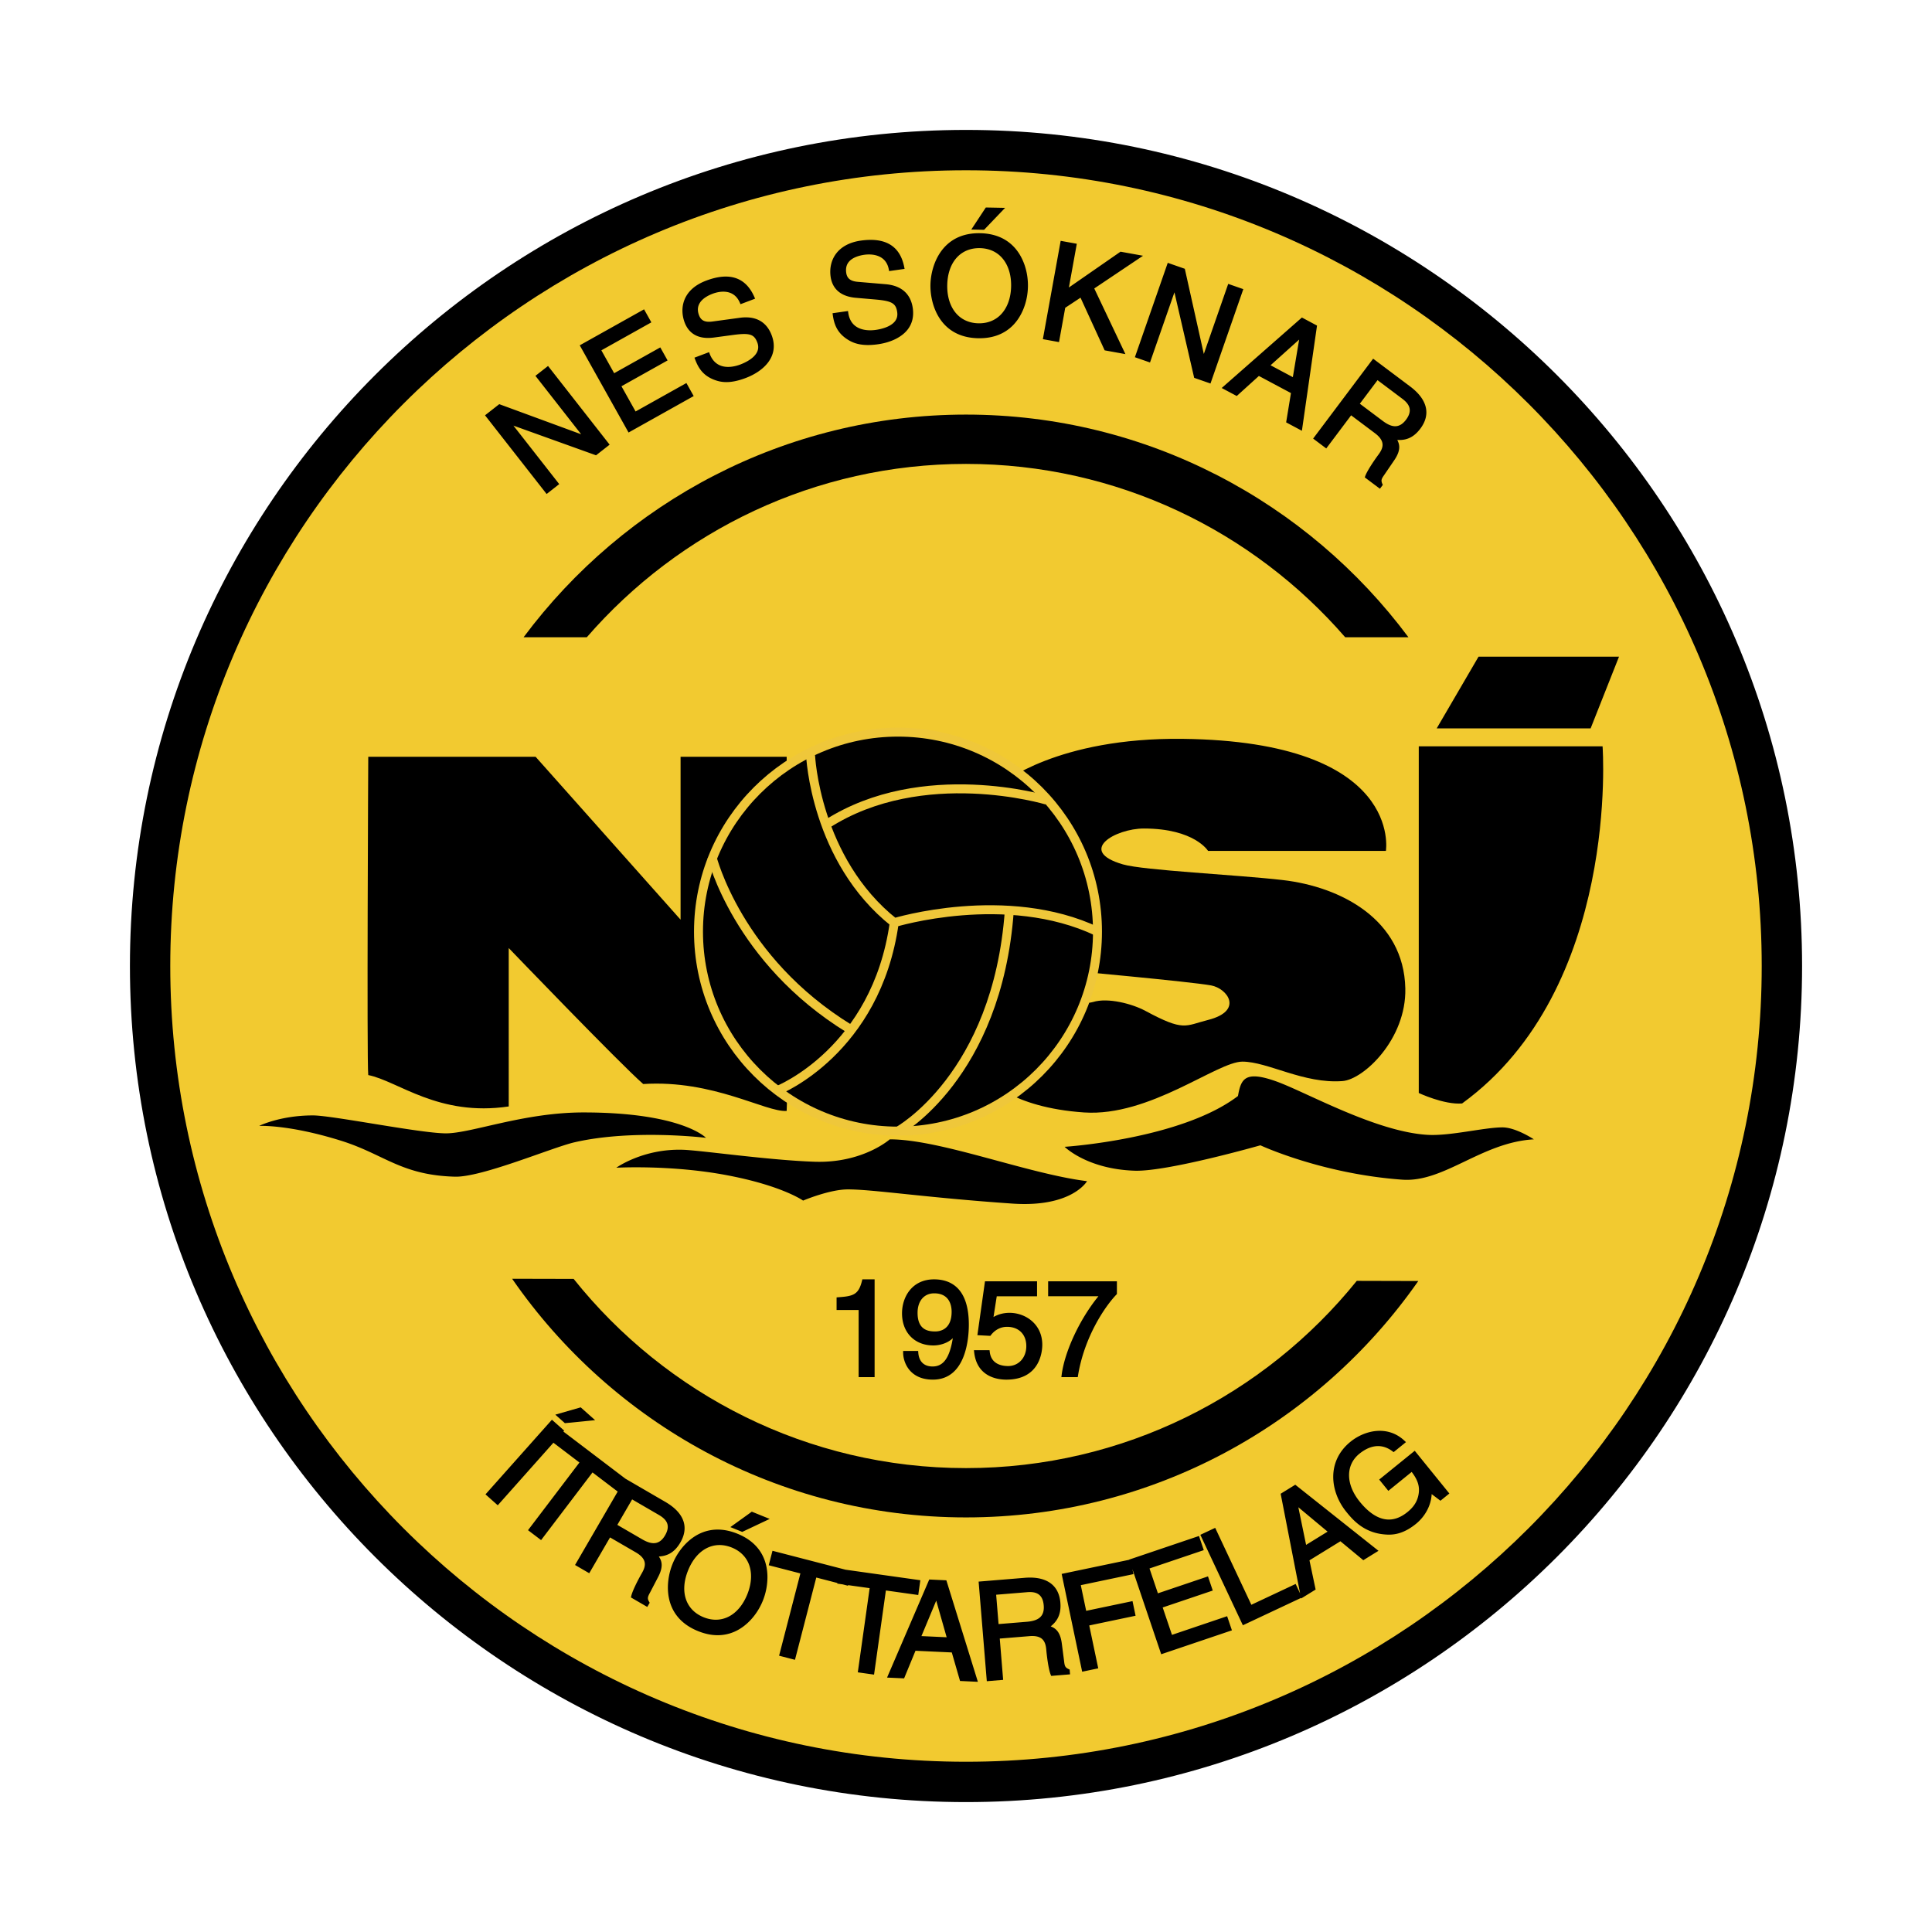 <svg xmlns="http://www.w3.org/2000/svg" width="2500" height="2500" viewBox="0 0 192.756 192.756"><path fill-rule="evenodd" clip-rule="evenodd" fill="#fff" d="M0 0h192.756v192.756H0V0z"/><path d="M96.378 177.781c44.956 0 81.403-36.445 81.403-81.403 0-44.957-36.447-81.403-81.403-81.403-44.957 0-81.402 36.447-81.402 81.403 0 44.958 36.445 81.403 81.402 81.403z" fill-rule="evenodd" clip-rule="evenodd" fill="#f2ca30"/><path d="M12.963 96.378c0 45.995 37.419 83.417 83.416 83.417 45.995 0 83.415-37.422 83.415-83.417 0-45.996-37.42-83.416-83.415-83.416-45.997 0-83.416 37.42-83.416 83.416zm4.025 0c0-43.776 35.615-79.39 79.39-79.39 43.776 0 79.389 35.614 79.389 79.39s-35.613 79.392-79.389 79.392c-43.775 0-79.39-35.616-79.39-79.392z" fill-rule="evenodd" clip-rule="evenodd"/><path d="M96.378 46.284c15.088 0 28.639 6.706 37.831 17.293h6.309c-10.037-13.472-26.086-22.213-44.139-22.213S62.277 50.105 52.24 63.577h6.307C67.739 52.99 81.29 46.284 96.378 46.284zM96.378 146.473c-15.827 0-29.96-7.379-39.146-18.877l-6.137-.014c9.935 14.373 26.526 23.811 45.283 23.811 18.659 0 35.174-9.34 45.125-23.586l-6.137-.016c-9.188 11.385-23.251 18.682-38.988 18.682zM36.741 75.504s-.152 30.414-.001 31.755c2.983.598 7.009 4.176 14.016 3.131V94.587s11.033 11.481 13.418 13.567c7.007-.447 12.225 2.834 14.312 2.684.148-2.23 0-35.333 0-35.333H67.901v16.251L53.438 75.504H36.741zM127.982 87.804c-4.629-.534-13.867-.96-15.951-1.565-4.623-1.342-.75-3.578 2.088-3.578 5.068 0 6.41 2.236 6.41 2.236h17.742s1.789-10.919-20.277-11.182c-12.523-.149-18.039 4.473-18.039 4.473l-1.492 29.371s2.391 2.932 9.691 3.43c6.561.447 13.27-5.07 15.803-5.07 2.535 0 6.113 2.236 9.99 1.939 2.102-.162 6.373-4.178 6.262-9.244-.148-6.859-6.41-10.139-12.227-10.81zm-7.453 13.956c-2.322.59-2.385 1.178-6.262-.91-1.301-.699-3.729-1.342-5.219-.879-1.111.346-4.025-.463-4.025-.463l1.49-2.684s12.238 1.113 14.314 1.49c1.64.299 3.28 2.536-.298 3.446zM141.551 74.46v34.588s2.535 1.193 4.322 1.045c15.805-11.48 14.016-35.633 14.016-35.633h-18.338zM143.34 72.671h15.357l2.832-7.155h-14.015l-4.174 7.155z" fill-rule="evenodd" clip-rule="evenodd"/><path d="M89.593 112.852c10.993 0 19.903-8.912 19.903-19.904s-8.91-19.903-19.903-19.903c-10.992 0-19.904 8.912-19.904 19.903s8.912 19.904 19.904 19.904z" fill-rule="evenodd" clip-rule="evenodd" stroke="#efc73a" stroke-width=".894" stroke-miterlimit="2.613"/><path d="M77.629 108.77s9.802-3.895 11.591-16.716c-7.901-6.262-8.349-16.698-8.349-16.698m3.877 27.283c-11.182-6.858-13.716-17.146-13.716-17.146m11.479-3.28c9.542-6.113 21.917-2.386 21.917-2.386M89.22 92.053s11.182-3.429 20.276.895m-8.797-2.088c-1.191 16.55-11.106 21.991-11.106 21.991" fill="none" stroke="#efc73a" stroke-width=".894" stroke-miterlimit="2.613"/><path d="M25.857 112.33s2.087-1.045 5.367-1.045c1.938 0 10.734 1.789 13.269 1.789s7.751-2.086 13.716-2.086c9.84 0 12.225 2.533 12.225 2.533s-7.305-.895-13.12.447c-2.223.514-9.24 3.504-11.927 3.43-5.367-.148-7.052-2.232-11.331-3.578-5.218-1.64-8.199-1.49-8.199-1.49zM61.49 116.504s2.684-1.938 6.708-1.789c1.788.066 8.64 1.053 13.121 1.193 4.771.148 7.454-2.236 7.454-2.236 5.069 0 13.715 3.43 19.68 4.174 0 0-1.504 2.646-7.455 2.236-8.647-.596-13.865-1.416-16.4-1.416-1.844 0-4.473 1.117-4.473 1.117s-2.087-1.49-7.604-2.533c-5.577-1.057-11.031-.746-11.031-.746zM106.217 114.418s11.629-.746 17.295-5.07c.297-1.641.637-2.572 3.727-1.49 2.982 1.043 9.988 5.068 15.207 5.367 2.238.127 5.641-.746 7.455-.746 1.342 0 3.131 1.193 3.131 1.193-5.219.297-8.945 4.322-13.121 4.025-8.043-.574-14.162-3.43-14.162-3.43s-9.242 2.637-12.525 2.535c-4.771-.15-7.007-2.384-7.007-2.384zM55.404 141.141l.954.849 3.015-.299-1.438-1.281-.089.028-2.442.703zM67.876 153.9c.283-.486.425-.965.425-1.428 0-.191-.024-.379-.073-.564-.207-.777-.829-1.473-1.851-2.066l-3.976-2.311-6.194-4.705.081-.092-1.223-1.088-.111.125-6.516 7.322 1.223 1.09 5.573-6.264-.019.023s2.356 1.789 2.596 1.973l-5.13 6.752 1.304.99 5.13-6.752 2.513 1.91-4.255 7.324 1.416.822s1.92-3.307 2.076-3.572l2.582 1.498c.67.391.89.789.89 1.178 0 .326-.156.645-.328.941-.183.314-.894 1.617-1.034 2.25l-.027.121 1.631.947.241-.414-.048-.086c-.086-.146-.13-.254-.13-.371 0-.141.064-.293.2-.541l.808-1.551c.266-.504.365-.895.365-1.213 0-.359-.128-.623-.283-.855.755-.049 1.518-.314 2.144-1.393zm-4.808-4.304l2.663 1.547c.311.182.739.475.859.928.022.084.033.172.033.262 0 .256-.089.539-.265.844-.242.416-.521.66-.853.748-.392.104-.852-.008-1.448-.355l-2.465-1.432 1.476-2.542zM74.933 150.875l-2.064 1.484 1.184.479 2.739-1.295-1.785-.723-.074.055zM73.568 153.018c-1.287-.521-2.498-.547-3.603-.078-1.219.518-2.293 1.682-2.872 3.111-.729 1.805-1.014 5.242 2.545 6.682 1.286.521 2.498.547 3.602.078 1.219-.518 2.292-1.68 2.871-3.113a6.394 6.394 0 0 0 .457-2.342c.001-1.626-.689-3.405-3-4.338zm.99 6.052c-.854 2.111-2.565 3.008-4.36 2.281-1.795-.725-2.402-2.559-1.548-4.672.854-2.111 2.565-3.006 4.36-2.281.791.32 1.37.869 1.674 1.586.37.873.325 1.969-.126 3.086zM91.822 157.66l-7.464-1.051-7.287-1.887-.042.164-.331 1.279 3.157.816-2.125 8.209 1.585.41 2.125-8.209c.173.045 1.255.324 2.104.545l-.008.061.53.074.531.137.016-.059 2.152.301-1.182 8.398 1.621.229 1.181-8.396 3.229.453.208-1.474zM92.71 157.588l-.045.107-4.163 9.678 1.701.078 1.135-2.754 3.623.168.822 2.846 1.78.084-3.144-10.127-1.709-.08zm1.738 5.762c-.361-.016-2.146-.1-2.517-.115l1.477-3.539 1.04 3.654zM106.629 166.531c-.338-.158-.408-.275-.463-.789l-.225-1.736c-.148-1.205-.625-1.553-1.113-1.742.537-.432.979-1.012.979-2.043 0-.104-.006-.213-.014-.328-.146-1.771-1.408-2.65-3.549-2.475l-4.607.379.816 9.938 1.631-.135-.338-4.119 2.975-.244c.553-.045.967.045 1.23.27.33.279.408.736.441 1.146.031.363.193 1.842.438 2.439l.047.113 1.881-.154-.039-.479-.09-.041zm-7.002-4.496l-.24-2.928 3.068-.252c.725-.061 1.572.035 1.676 1.309.006.072.01.143.01.211 0 .889-.523 1.332-1.672 1.428 0 0-2.543.209-2.842.232zM116.928 163.111l-.926-2.734 4.996-1.688-.477-1.412s-4.697 1.59-4.996 1.689l-.838-2.479 5.414-1.83-.477-1.412-.158.053-6.807 2.303.006.016-.051.012-6.691 1.4 2.045 9.758 1.604-.336-.898-4.279 4.623-.969-.305-1.459s-4.318.904-4.623.969c-.059-.273-.48-2.287-.537-2.561l5.254-1.102-.105-.5 2.873 8.494 7.055-2.385-.477-1.41-5.504 1.862zM129.127 148.195l-1.355.836 1.939 9.943-.443-.943-4.42 2.078-3.607-7.674-.152.07-1.33.625 4.242 9.023 5.801-2.727.01.057 1.449-.893-.615-2.916c.184-.111 2.902-1.787 3.088-1.902l2.283 1.889 1.516-.936-8.305-6.594-.101.064zm3.328 4.617c-.309.188-1.828 1.125-2.145 1.32-.078-.377-.639-3.094-.773-3.754.516.433 2.629 2.194 2.918 2.434zM141.148 144.744l-3.545 2.873.912 1.125s2.086-1.689 2.328-1.887c.49.639.727 1.197.727 1.793 0 .191-.023.385-.068.586-.182.82-.707 1.322-1.086 1.629-.686.557-1.391.803-2.09.73-.893-.094-1.789-.689-2.666-1.771-1.406-1.736-1.42-3.658-.033-4.783.799-.646 2.02-1.213 3.311-.238l.105.078 1.229-.998-.139-.131c-1.67-1.588-3.965-1.066-5.391.09-2.414 1.955-2.041 4.994-.428 6.986.596.734 1.703 2.1 3.857 2.266.75.068 1.785.01 3.096-1.053.947-.768 1.52-1.881 1.57-2.973l.877.662.889-.721-3.455-4.263zM55.794 48.3l-4.568-5.835 8.241 2.961 1.356-1.062-6.145-7.851-.132.104-1.126.88 4.563 5.831-8.172-3.005-1.42 1.112 6.145 7.851 1.258-.986zM69.21 39.515l-.727-1.299-5.07 2.837a2038.3 2038.3 0 0 0-1.41-2.517l4.602-2.576-.728-1.3-4.602 2.575-1.277-2.283 4.987-2.791-.727-1.3-.146.082-6.27 3.509 4.87 8.7 6.498-3.637zM71.206 33.678l2.007-.269c1.594-.206 2.032-.062 2.344.762.125.329.121.631-.012.924-.313.692-1.277 1.118-1.678 1.27-.454.171-1.328.409-2.071.072-.449-.203-.783-.588-.994-1.146l-.059-.157-1.457.55.059.157c.3.794.734 1.589 1.875 2.036.664.262 1.559.447 3.172-.161 1.781-.672 3.399-2.148 2.597-4.272-.506-1.341-1.59-1.944-3.135-1.744l-2.797.381c-.722.092-1.116-.097-1.318-.633-.468-1.24.654-1.875 1.364-2.143.47-.177 2.053-.637 2.713.898l.064.147 1.457-.551-.071-.161c-.859-1.968-2.478-2.519-4.812-1.638-2.405.907-2.659 2.815-2.147 4.173.308.821 1.062 1.747 2.899 1.505zM85.376 29.711l2.018.175c1.6.147 1.996.382 2.12 1.255.05.349-.02.644-.213.899-.456.607-1.49.812-1.914.873-.481.068-1.385.11-2.038-.381-.394-.295-.636-.745-.72-1.335l-.023-.166-1.542.219.023.167c.12.84.37 1.711 1.385 2.396.591.399 1.426.776 3.13.534 1.318-.187 2.404-.734 2.979-1.5.438-.583.603-1.291.487-2.103-.201-1.419-1.127-2.245-2.678-2.386l-2.813-.239c-.725-.066-1.069-.337-1.149-.905-.059-.415.016-.766.226-1.043.385-.513 1.151-.69 1.573-.75.497-.071 2.143-.174 2.452 1.469l.03.157 1.542-.219-.034-.173c-.41-2.107-1.87-2.999-4.34-2.648-1.086.154-1.936.604-2.459 1.299-.474.631-.667 1.449-.546 2.306.125.867.659 1.935 2.504 2.099zM100.277 20.738l-1.923-.036-.051.078-1.397 2.122 1.276.025 2.095-2.189zM97.594 33.746c1.387.026 2.527-.382 3.393-1.214.953-.918 1.541-2.388 1.57-3.932.029-1.544-.502-3.035-1.42-3.989-.832-.864-1.957-1.316-3.344-1.343-3.838-.073-4.925 3.2-4.963 5.146-.037 1.945.924 5.258 4.764 5.332zm.172-8.989c.852.016 1.588.322 2.129.885.658.683 1.008 1.722.984 2.926-.021 1.204-.412 2.229-1.094 2.886-.562.542-1.311.819-2.164.802-.852-.016-1.589-.322-2.13-.884-.658-.684-1.007-1.723-.984-2.927.044-2.277 1.323-3.725 3.259-3.688zM106.277 30.708c.102-.066 1.27-.837 1.527-1.009l2.408 5.255 2.07.375-3.107-6.549 4.865-3.264-2.246-.406-5.15 3.572.789-4.362-1.609-.292-.031.165-1.746 9.645 1.611.292c0 .001.596-3.286.619-3.422zM114.736 36.165s2.129-6.118 2.438-7l1.969 8.532 1.627.566 3.275-9.415-1.506-.525-2.434 6.993c-.209-.932-1.896-8.499-1.896-8.499l-1.703-.594-.055.159-3.223 9.257 1.508.526zM123.391 39.51l2.209-2c.189.102 3.006 1.604 3.199 1.707l-.48 2.923 1.572.839 1.508-10.495-1.508-.805-.088.077-7.914 6.955 1.502.799zm3.373-3.067c.287-.258 2.352-2.111 2.852-2.562l-.629 3.747c-.321-.17-1.897-1.01-2.223-1.185zM132.32 44.741l2.482-3.304 2.387 1.792c.441.332.691.675.74 1.018.006.045.01.089.01.134 0 .376-.221.723-.441 1.018-.219.292-1.08 1.506-1.293 2.114l-.041.115 1.51 1.134.289-.384-.039-.09a.813.813 0 0 1-.09-.331c0-.158.082-.308.266-.566l.986-1.447c.383-.556.516-.982.516-1.332 0-.28-.088-.509-.195-.718.76.039 1.549-.127 2.299-1.125 1.068-1.421.709-2.916-1.01-4.207l-3.697-2.776-.102.134-5.885 7.837 1.308.984zm7.58-4.963c.287.216.678.557.744 1.023.006.046.008.092.008.139 0 .291-.123.603-.369.93-.289.385-.596.596-.936.644-.4.057-.844-.109-1.395-.523l-2.281-1.712 1.766-2.35c.243.18 2.463 1.849 2.463 1.849zM87.26 137.395v-9.756H86.037l-.031.129c-.343 1.402-.863 1.555-2.383 1.66l-.157.012v1.26h2.2v6.695h1.594zM93.044 136.334c-.857 0-1.365-.494-1.428-1.391l-.011-.156h-1.499v.168c0 .932.62 2.691 2.966 2.691 3.33 0 3.589-4.195 3.589-5.48 0-3.74-1.886-4.525-3.468-4.525-2.198 0-3.198 1.758-3.198 3.391 0 1.916 1.257 3.203 3.129 3.203.663 0 1.432-.232 1.938-.723-.317 1.961-.933 2.822-2.018 2.822zm.255-3.494c-.752 0-1.753-.193-1.753-1.861 0-1.18.651-1.943 1.659-1.943 1.569 0 1.739 1.283 1.739 1.836 0 1.776-1.15 1.968-1.645 1.968zM97.514 133.211l1.291.068.055-.07c.412-.537.984-.832 1.611-.832 1.17 0 1.924.754 1.924 1.924 0 1.152-.764 1.99-1.816 1.99-.627 0-1.697-.186-1.834-1.434l-.016-.148H97.17l.02.186c.27 2.484 2.336 2.752 3.213 2.752 3.414 0 3.586-2.898 3.586-3.48 0-2.068-1.682-3.186-3.264-3.186-.596 0-1.131.145-1.602.416.078-.504.289-1.854.324-2.068h4.02v-1.492h-5.195l-.758 5.374zM105.893 137.395h1.635l.023-.141c.635-3.9 2.709-6.926 3.836-8.098l.047-.049v-1.271h-6.861v1.492h5.016c-1.848 2.258-3.377 5.51-3.672 7.879l-.024.188z" fill-rule="evenodd" clip-rule="evenodd"/></svg>